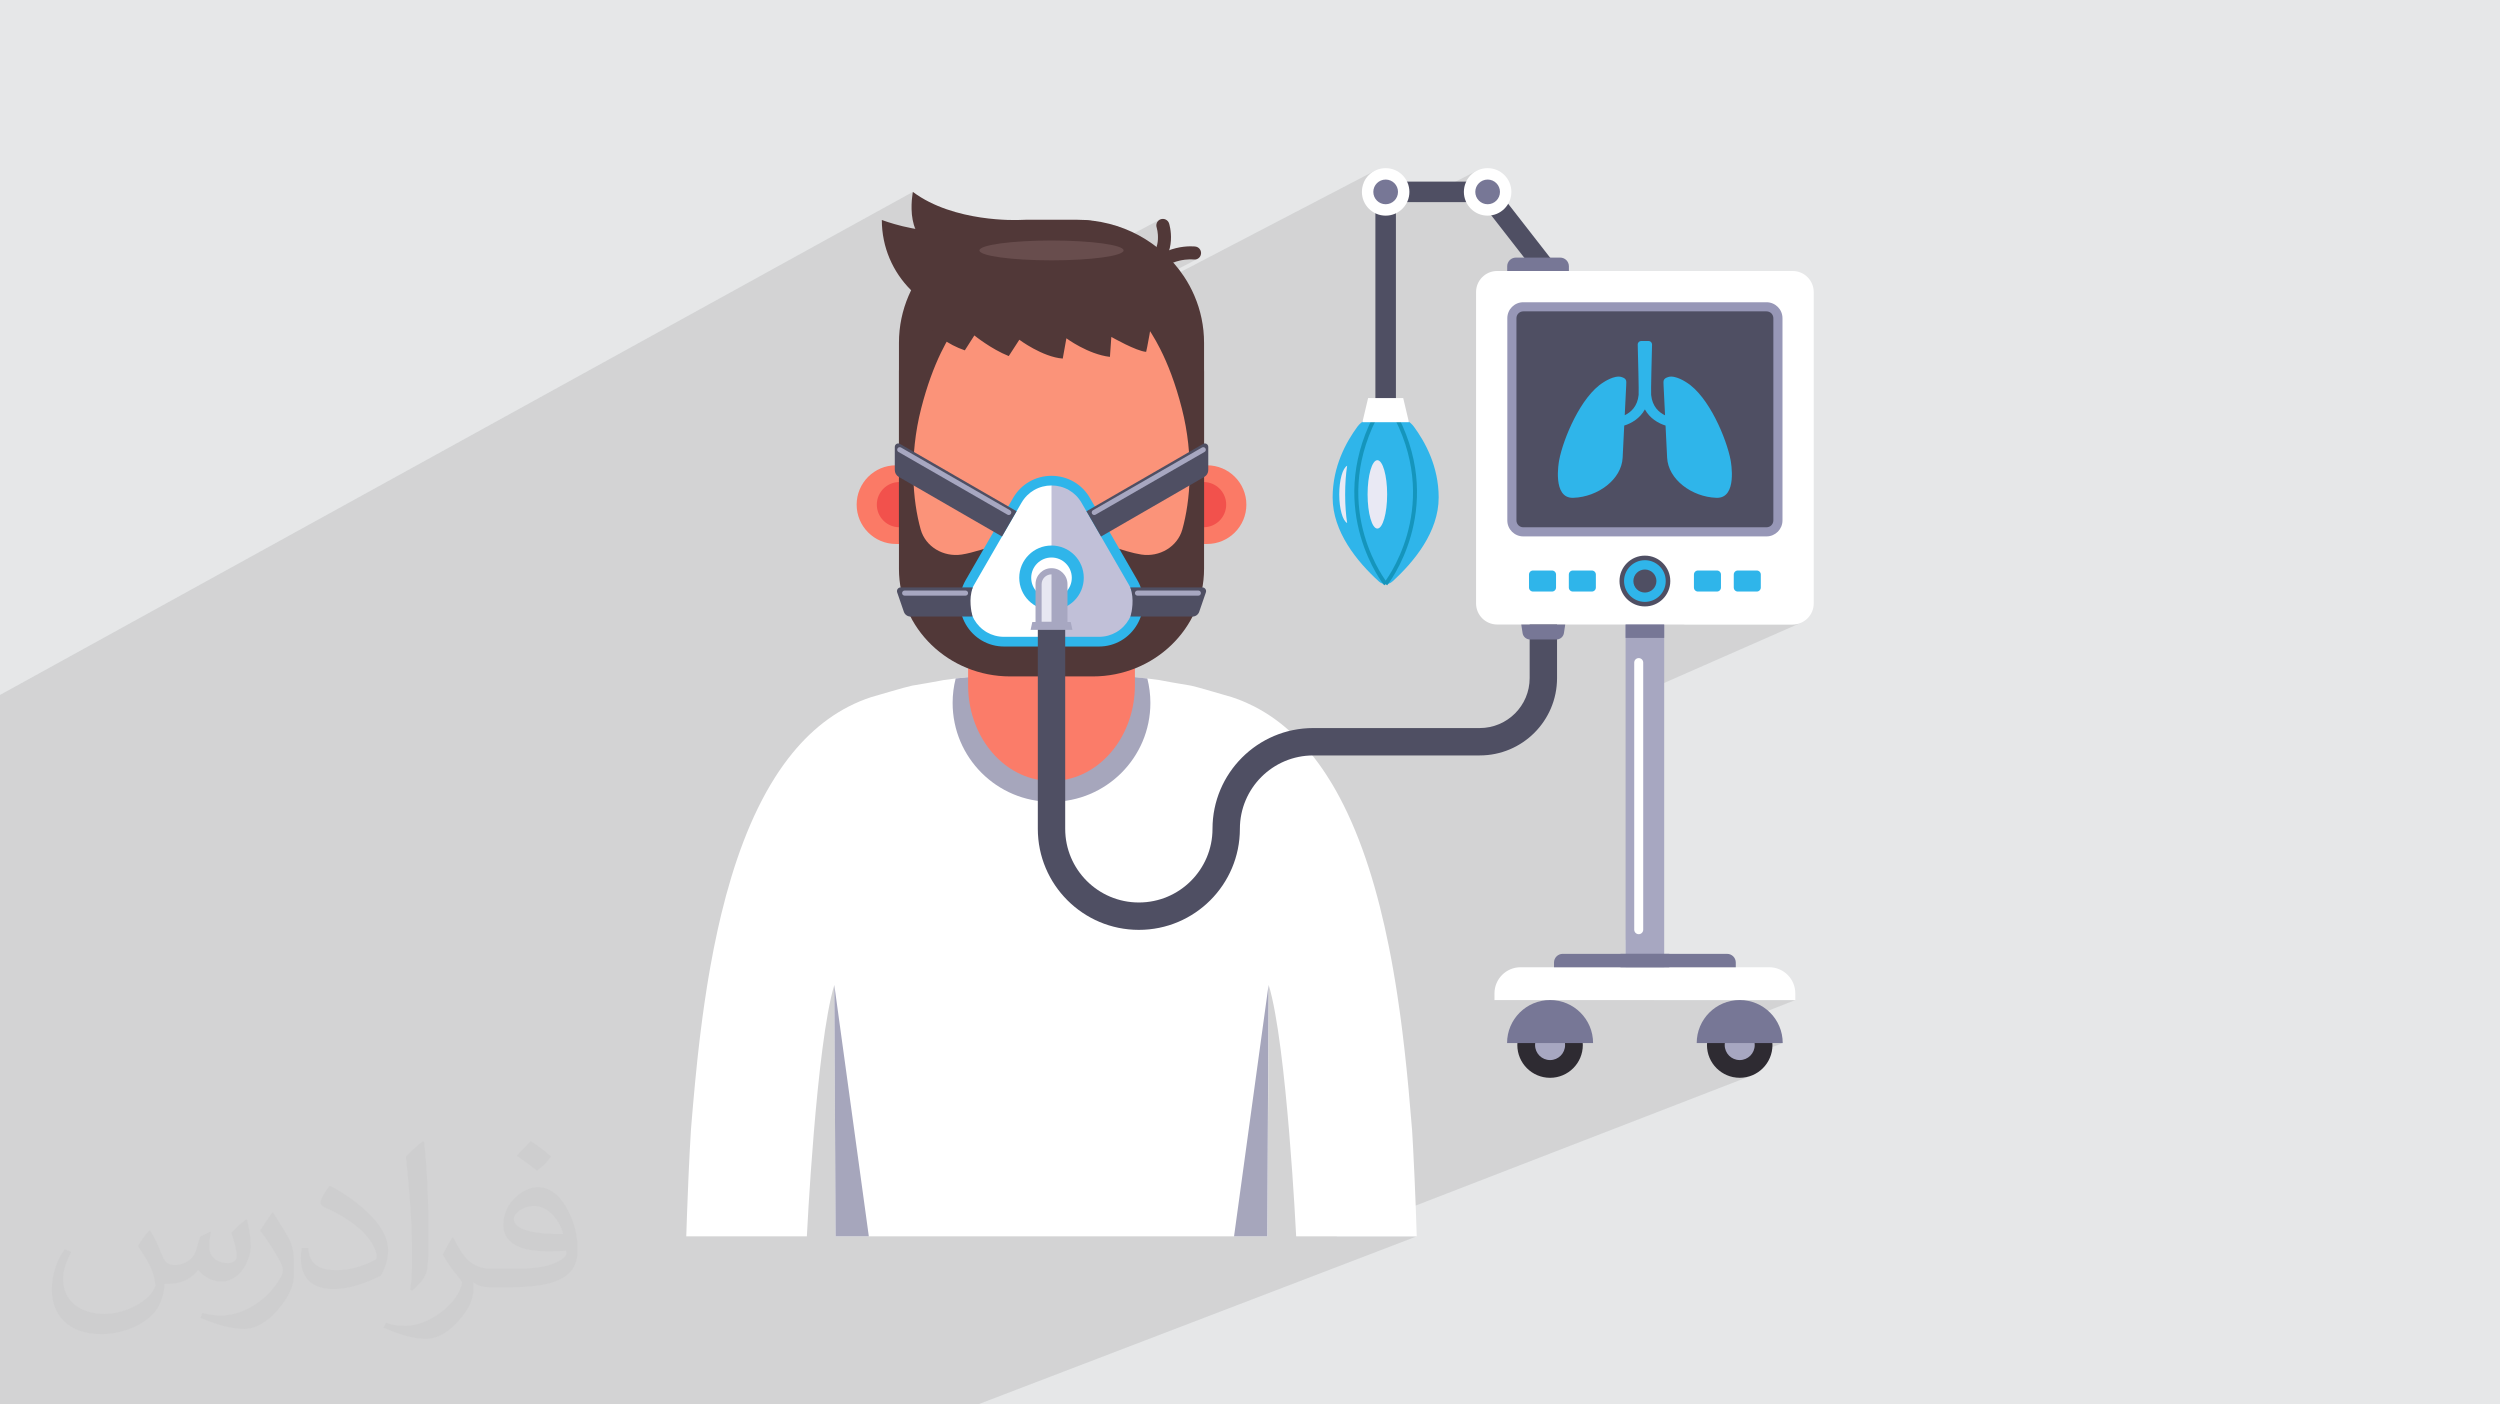 <?xml version="1.0" encoding="UTF-8"?>
<!DOCTYPE svg PUBLIC "-//W3C//DTD SVG 1.1//EN" "http://www.w3.org/Graphics/SVG/1.1/DTD/svg11.dtd">
<!-- Creator: CorelDRAW 2020 (64-Bit) -->
<svg xmlns="http://www.w3.org/2000/svg" xml:space="preserve" width="94.192mm" height="52.917mm" version="1.1" style="shape-rendering:geometricPrecision; text-rendering:geometricPrecision; image-rendering:optimizeQuality; fill-rule:evenodd; clip-rule:evenodd"
viewBox="0 0 9404.92 5283.66"
 xmlns:xlink="http://www.w3.org/1999/xlink"
 xmlns:xodm="http://www.corel.com/coreldraw/odm/2003">
 <defs>
  <style type="text/css">
   <![CDATA[
    .fil0 {fill:#E6E7E8}
    .fil18 {fill:#1595BC;fill-rule:nonzero}
    .fil16 {fill:#2E2B32;fill-rule:nonzero}
    .fil11 {fill:#2FB5EA;fill-rule:nonzero}
    .fil12 {fill:#4F4F63;fill-rule:nonzero}
    .fil8 {fill:#513838;fill-rule:nonzero}
    .fil15 {fill:#684D4D;fill-rule:nonzero}
    .fil17 {fill:#777796;fill-rule:nonzero}
    .fil14 {fill:#9797B7;fill-rule:nonzero}
    .fil4 {fill:#A6A6BC;fill-rule:nonzero}
    .fil13 {fill:#A7A7C1;fill-rule:nonzero}
    .fil10 {fill:#C1C0D8;fill-rule:nonzero}
    .fil19 {fill:#E7E7F2;fill-rule:nonzero}
    .fil20 {fill:#E9E9F4;fill-rule:nonzero}
    .fil7 {fill:#F2514C;fill-rule:nonzero}
    .fil6 {fill:#FB7A66;fill-rule:nonzero}
    .fil5 {fill:#FB7C69;fill-rule:nonzero}
    .fil9 {fill:#FB9379;fill-rule:nonzero}
    .fil3 {fill:white;fill-rule:nonzero}
    .fil2 {fill:#373435;fill-opacity:0.031}
    .fil1 {fill:#2B2A29;fill-opacity:0.102}
   ]]>
  </style>
 </defs>
 <g id="Layer_x0020_1">
  <polygon class="fil0" points="-0,0 9404.92,0 9404.92,5283.66 -0,5283.66 "/>
  <polygon class="fil1" points="-0,4106.98 -0,4105.52 -0,4105.32 -0,4099.08 -0,4099.04 -0,4096.89 -0,4095.03 -0,4086.08 -0,4078.63 -0,4072.81 -0,4072.55 -0,4072.17 -0,4067.98 -0,4057.78 -0,4054.97 -0,4044.1 -0,4042.17 -0,4042.09 -0,4042.01 -0,4036.62 -0,4032.91 -0,4031.43 -0,4030.48 -0,4015.08 -0,4010.31 -0,4010.12 -0,4008.77 -0,4005.36 -0,4005.32 -0,4001.63 -0,4001.05 -0,3999.24 -0,3994.13 -0,3993.36 -0,3983.79 -0,3983.47 -0,3979.5 -0,3976.06 -0,3973.85 -0,3973.76 -0,3969.52 -0,3968.25 -0,3950.55 -0,3948.23 -0,3947.63 -0,3938.66 -0,3931.57 -0,3930.17 -0,3923.35 -0,3920.46 -0,3919.62 -0,3918.89 -0,3913.66 -0,3908.43 -0,3896.41 -0,3896.37 -0,3889.71 -0,3871.23 -0,3854.28 -0,3839.94 -0,3838.42 -0,3836.87 -0,3834.06 -0,3831.47 -0,3823.99 -0,3823.63 -0,3818.5 -0,3818.47 -0,3803.8 -0,3797.72 -0,3797.52 -0,3795.46 -0,3789.14 -0,3789.08 -0,3780.11 -0,3762.72 -0,3762.47 -0,3746.6 -0,3740.18 -0,3739.57 -0,3692.57 -0,3692.47 -0,3663.99 -0,3655.19 -0,3644.33 -0,3624.92 -0,3620.31 -0,3610.71 -0,3607.74 -0,3603.58 -0,3595.65 -0,3563.27 -0,3550.07 -0,3547.8 -0,3545.36 -0,3542.24 -0,3540.19 -0,3538.75 -0,3535.95 -0,3529.55 -0,3527.43 -0,3520.73 -0,3504.84 -0,3503.87 -0,3500.95 -0,3500.46 -0,3494.71 -0,3492.46 -0,3483.87 -0,3470.46 -0,3469.37 -0,3464.18 -0,3459.38 -0,3450.04 -0,3446.31 -0,3436.48 -0,3434.21 -0,3432.11 -0,3430.7 -0,3426.13 -0,3423.94 -0,3419.49 -0,3417 -0,3401.35 -0,3384.35 -0,3382.97 -0,3380.11 -0,3378.11 -0,3372.84 -0,3365.3 -0,3360.12 -0,3358.36 -0,3342.19 -0,3342.07 -0,3338.24 -0,3324.52 -0,3320.55 -0,3320.35 -0,3317.67 -0,3305.48 -0,3295.22 -0,3292.37 -0,3285.23 -0,3278.77 -0,3276.46 -0,3276.28 -0,3273.37 -0,3272.78 -0,3248.2 -0,3245.53 -0,3226.6 -0,3194.18 -0,3193.29 -0,3181.71 -0,3177.87 -0,3156.03 -0,3151.07 -0,3136.74 -0,3123.97 -0,3091.6 -0,3087.23 -0,3082.88 -0,3079.5 -0,3076.66 -0,3043.43 -0,2998.06 -0,2986.74 -0,2949.07 -0,2942.8 -0,2925.32 -0,2921.36 -0,2903.83 -0,2901.34 -0,2852.41 -0,2849.15 -0,2802.27 -0,2779.8 -0,2650.65 -0,2614.34 3434.18,721.9 3433.74,724.22 3432.67,730.81 3431.33,741.06 3430.07,754.33 3429.25,770.04 3429.24,787.58 3430.4,806.33 3433.08,825.69 3437.66,845.05 3444.48,863.8 3453.89,881.34 3464.22,894.42 3587.13,827.52 3588.03,834.9 3587.68,841.75 3585.93,847.98 3582.67,853.49 3577.76,858.21 3571.08,862.03 3482.11,910.37 3501.41,920.57 3524.87,927.16 3546.75,928.98 3627.75,885.13 3614.93,892.3 3602.36,899.84 3590.04,907.74 3578.01,915.99 3566.25,924.59 3560.35,929.18 3582.37,928.33 3610.83,925.1 3638.02,920.08 3663.83,913.55 3688.18,905.83 3710.93,897.22 3732,888.01 3751.29,878.5 3460.67,1035.21 3457.55,1039.76 3451.91,1048.43 3446.48,1057.24 3441.24,1066.17 3439.34,1069.58 3690.09,934.58 3685.98,938.28 3684.58,942.09 3685.98,945.91 3690.09,949.61 3696.77,953.18 3705.89,956.6 3717.31,959.87 3730.89,962.94 3746.5,965.81 3764,968.46 3783.26,970.87 3804.13,973.02 3826.5,974.88 3850.19,976.45 3875.1,977.71 3901.09,978.63 3928.01,979.2 3955.74,979.39 3983.47,979.2 4010.39,978.63 4036.37,977.71 4061.28,976.45 4082.19,975.06 4362.69,826.54 4358.7,829.28 4355.38,832.69 4352.79,836.64 4351,841.03 4350.08,845.69 4350.08,850.53 4351.08,855.42 4351.36,856.34 4352.06,858.92 4353.03,862.99 4354.09,868.4 4355.08,874.98 4355.85,882.57 4356.21,891.04 4356.04,900.21 4355.14,909.92 4353.35,920.02 4350.52,930.35 4346.49,940.76 4341.08,951.07 4334.14,961.14 4325.5,970.81 4315.01,979.92 4311.36,983.33 4309.5,985.96 4375,951.57 4358.26,961.13 4341.72,972.84 4325.62,986.87 4310.23,1003.44 4306.92,1007.88 4307.76,1010.18 4310.37,1014.43 4313.79,1018.07 4317.73,1020.87 4322.08,1022.82 4326.67,1023.89 4331.39,1024.07 4336.1,1023.34 4340.64,1021.67 4293.73,1046.22 4295.12,1048.85 4397.86,995.11 4410.66,989.19 4423.19,984.6 4435.26,981.16 4446.66,978.74 4457.2,977.15 4466.68,976.24 4474.89,975.86 4481.63,975.84 4486.71,976.03 4489.92,976.26 4491.07,976.38 4496.06,976.43 4500.82,975.5 4505.22,973.71 4302.94,1079.26 4315.87,1088.66 5170.21,643.35 5162.84,647.82 5155.96,652.96 5149.62,658.72 5143.86,665.07 5138.71,671.95 5134.24,679.32 5130.47,687.13 5129.87,688.76 5186.38,659.35 5199.12,655.4 5212.8,654.02 5226.48,655.4 5239.22,659.35 5250.75,665.61 5260.81,673.9 5269.09,683.94 5275.35,695.48 5279.31,708.22 5280.69,721.9 5279.31,735.58 5275.35,748.32 5269.09,759.85 5268.53,760.53 5326.09,760.53 5553.83,643.35 5546.46,647.82 5539.58,652.96 5533.24,658.72 5527.48,665.07 5522.33,671.95 5517.86,679.32 5514.09,687.13 5513.66,688.29 5570,659.35 5582.74,655.4 5596.42,654.02 5610.1,655.4 5622.84,659.35 5634.37,665.61 5644.42,673.9 5652.71,683.94 5658.97,695.48 5662.93,708.22 5664.3,721.9 5662.93,735.58 5658.97,748.32 5652.71,759.85 5644.42,769.9 5634.37,778.19 5622.84,784.45 5599.31,796.42 5609.97,810.1 5614.42,809.42 5622.99,807.23 5631.19,804.22 5639,800.46 5612.81,813.76 5772.95,1019.46 5902.15,1019.46 5808.96,1065.7 5864.48,1137.02 6645.57,1137.02 6651.69,1137.33 6657.64,1138.24 6663.38,1139.72 6668.89,1141.74 6674.15,1144.28 6679.1,1147.29 6683.73,1150.76 6687.99,1154.63 6688,1154.64 6688.04,1154.61 6691.92,1158.88 6695.37,1163.5 6698.39,1168.45 6700.92,1173.7 6702.93,1179.22 6704.42,1184.99 6705.33,1190.95 6705.64,1197.09 6705.64,1957.86 6705.33,1964 6704.42,1969.97 6702.93,1975.72 6700.92,1981.24 6698.39,1986.49 6695.37,1991.45 6691.92,1996.07 6688.04,2000.33 6687.89,2000.4 6683.73,2004.19 6679.1,2007.65 6674.15,2010.67 6668.89,2013.2 6283.56,2187.26 6283.33,2191.88 6381.78,2147.42 6384.63,2146.53 6387.7,2146.22 6459.04,2146.22 6462.11,2146.53 6464.96,2147.42 6467.54,2148.82 6469.79,2150.67 6471.64,2152.93 6473.04,2155.51 6473.93,2158.36 6474.24,2161.43 6474.24,2173.2 6531.62,2147.42 6534.48,2146.53 6537.54,2146.22 6608.88,2146.22 6611.95,2146.53 6614.81,2147.42 6617.38,2148.82 6619.64,2150.67 6621.5,2152.93 6622.89,2155.51 6623.78,2158.36 6624.09,2161.43 6624.09,2210.21 6623.78,2213.28 6622.89,2216.13 6621.5,2218.71 6619.64,2220.96 6617.38,2222.81 6614.81,2224.21 6333.94,2349.38 6743.81,2349.38 6759.82,2347.77 6774.71,2343.14 6181.73,2603.78 6181.73,3497.47 6181.39,3500.88 6180.4,3504.06 6178.85,3506.92 6176.78,3509.43 6174.27,3511.49 6171.4,3513.05 6115.45,3535.98 6115.45,3638.72 6279.84,3638.72 6529.97,3638.72 6222.2,3762.12 6753.92,3762.12 6428.81,3890.24 6427.12,3894.86 6424.08,3906.68 6422.22,3918.91 6422.21,3919.02 6522.78,3879.47 6533.38,3876.18 6544.76,3875.03 6556.14,3876.18 6566.74,3879.47 6576.32,3884.68 6584.68,3891.57 6591.57,3899.93 6596.78,3909.52 6600.07,3920.12 6600.45,3923.9 6706.54,3923.9 6584.75,3971.33 6584.68,3971.42 6576.32,3978.31 6566.74,3983.52 6463.34,4023.77 6466.4,4026.54 6475.89,4033.63 6486.04,4039.8 6496.81,4045 6508.13,4049.13 6519.94,4052.17 6532.17,4054.03 6544.76,4054.67 6557.35,4054.03 6569.58,4052.17 6581.39,4049.13 6592.71,4045 5026.4,4651.12 5329.75,4651.12 3678.25,5283.66 3391.82,5283.66 3371.25,5283.66 3249.95,5283.66 3227,5283.66 3215.16,5283.66 3147.86,5283.66 3147.36,5283.66 3138.98,5283.66 2979.49,5283.66 2961.33,5283.66 2951.87,5283.66 2928.08,5283.66 2892.97,5283.66 2791.52,5283.66 2752.41,5283.66 2731.3,5283.66 2682.73,5283.66 2590.86,5283.66 2582.16,5283.66 2505.58,5283.66 2427.43,5283.66 2346.09,5283.66 2330.88,5283.66 2327.09,5283.66 2321.19,5283.66 2295.08,5283.66 2210.61,5283.66 2200.6,5283.66 2164.03,5283.66 2057.46,5283.66 2051.47,5283.66 1944.55,5283.66 1902.11,5283.66 1850.83,5283.66 1848.6,5283.66 1834.67,5283.66 1827.08,5283.66 1797.36,5283.66 1751.24,5283.66 1732.02,5283.66 1708.91,5283.66 1613.94,5283.66 1511.86,5283.66 1083.55,5283.66 1041.31,5283.66 1040.87,5283.66 614.05,5283.66 555.64,5283.66 270.47,5283.66 234.34,5283.66 202.36,5283.66 146.65,5283.66 92.04,5283.66 74.77,5283.66 51.8,5283.66 39.02,5283.66 32.42,5283.66 24.89,5283.66 12.26,5283.66 -0,5283.66 -0,5225.23 -0,5214.07 -0,5175.78 -0,5158.1 -0,5154.26 -0,5151.48 -0,5135.97 -0,5126.39 -0,5112.1 -0,5112.09 -0,5103.51 -0,5091.2 -0,5076.87 -0,5067.4 -0,5065.44 -0,5047.87 -0,5045.7 -0,5043.19 -0,5009.51 -0,4979.64 -0,4976.5 -0,4971.01 -0,4951.83 -0,4950.42 -0,4948.8 -0,4942.58 -0,4924.93 -0,4918.36 -0,4909.97 -0,4903.47 -0,4901.55 -0,4900.86 -0,4895.49 -0,4887.63 -0,4885.7 -0,4883.24 -0,4866.42 -0,4863.05 -0,4859.46 -0,4858.24 -0,4848.33 -0,4844.59 -0,4830.45 -0,4824.31 -0,4803.95 -0,4802.71 -0,4797.98 -0,4791.21 -0,4767.07 -0,4745.28 -0,4701.41 -0,4672.6 -0,4663.82 -0,4655.48 -0,4641.7 -0,4640.5 -0,4640.07 -0,4638.88 -0,4637.37 -0,4629.56 -0,4621.63 -0,4617.89 -0,4581.14 -0,4531.19 -0,4506.68 -0,4492.01 -0,4487.17 -0,4486.47 -0,4466.92 -0,4459.41 -0,4454.37 -0,4452.49 -0,4452.17 -0,4451.96 -0,4439.72 -0,4420.65 -0,4405.11 -0,4403.39 -0,4399.95 -0,4395.32 -0,4394.45 -0,4392.24 -0,4389.66 -0,4389.53 -0,4386.27 -0,4385.95 -0,4385.92 -0,4377.3 -0,4373.94 -0,4364.84 -0,4360.1 -0,4358.23 -0,4358.07 -0,4357.45 -0,4357.37 -0,4354.6 -0,4334.81 -0,4333.44 -0,4327.41 -0,4325.04 -0,4316.39 -0,4314.75 -0,4310.78 -0,4301.49 -0,4299.49 -0,4297.45 -0,4294.02 -0,4289.32 -0,4288.43 -0,4285.98 -0,4284.17 -0,4282.65 -0,4277.62 -0,4271.76 -0,4271.73 -0,4263.82 -0,4258.08 -0,4257.46 -0,4251.76 -0,4248.48 -0,4243.79 -0,4242.3 -0,4239.57 -0,4238.62 -0,4236.28 -0,4227.66 -0,4226.51 -0,4225.62 -0,4222.58 -0,4220.74 -0,4219.33 -0,4211.27 -0,4207.6 -0,4204.14 -0,4203.93 -0,4203.91 -0,4200.1 -0,4194.74 -0,4193.4 -0,4184.29 -0,4184.27 -0,4182.67 -0,4178.71 -0,4175.91 -0,4169.46 -0,4160.6 -0,4155.49 -0,4148.75 -0,4141.77 -0,4137.71 -0,4137.53 -0,4136.63 -0,4134.45 -0,4124.62 -0,4122.28 -0,4114.95 -0,4110.33 "/>
  <path class="fil2" d="M564.26 4628.75c17.95,27.21 29.6,53.36 40.96,82.43 8.45,16.91 12.93,48.09 52.57,48.09 11.61,0 28.28,-3.42 43.06,-11.61 16.63,-8.73 29.32,-21.94 35.94,-42l15.85 -53.36 38.57 -19.02 2.64 2.64c-5.27,20.09 -6.59,39.36 -6.59,54.43 0,44.63 38.57,61.56 69.22,61.56 17.95,0 34.09,-8.73 34.09,-25.11 0,-21.13 -8.98,-57.06 -20.62,-89.29 17.95,-17.95 35.94,-35.94 56.53,-50.47l3.17 1.6c8.98,38.04 14,75.56 14,100.66 0,24.57 -10.83,51.79 -19.81,69.49 -18.49,34.87 -51.25,62.62 -90.87,62.62 -30.1,0 -63.65,-15.07 -86.66,-43.06l-1.32 0c-21.66,26.96 -55.22,51.25 -108.86,51.25l-16.63 0c-2.64,35.41 -10.29,60.49 -21.94,82.95 -31.95,62.34 -126.81,106.47 -216.1,106.47 -124.17,0 -186.51,-71.59 -186.51,-166.96 0,-58.91 19.27,-113.6 48.88,-152.42l24.29 10.04c-18.49,35.41 -30.91,68.68 -30.91,101.45 0,89.29 72.66,131.83 156.4,131.83 77.68,0 173.83,-49.41 191.28,-106.72 -6.59,-62.62 -30.1,-91.93 -66.04,-148.99 10.83,-19.02 24.83,-38.04 42.28,-58.38l3.17 0 0 0 0 0 -0.02 -0.09zm1432.14 -336.04c26.15,16.39 51.79,35.66 76.87,57.85 -14,19.81 -31.45,37.79 -53.11,53.64 -25.11,-20.34 -50.19,-37.79 -75.84,-56.27 17.42,-19.55 34.62,-38.29 52.04,-55.22l0 0 0 0 0 0 0 0 0 0 0.03 0zm13.47 244.11c-42.28,0 -76.87,27.75 -76.87,48.34 0,44.13 84.53,57.85 185.72,57.31 -12.68,-51.79 -57.06,-105.68 -108.86,-105.68l0.01 0.03zm-94.86 236.19c54.96,0 103.04,-1.6 139.74,-10.83 40.96,-10.29 75.56,-30.91 75.56,-45.17 0,-3.7 0,-8.19 -1.32,-11.89 -22.98,2.11 -49.41,2.11 -72.38,2.11 -74.49,0 -131.55,-16.91 -154.02,-58.66 -5.55,-11.61 -9.51,-24.57 -9.51,-39.36 0,-40.43 17.42,-79.79 48.09,-107 25.61,-22.45 53.89,-36.44 82.67,-36.44 52.04,0 93.51,41.75 122.57,107.54 15.85,35.94 26.68,77.4 26.68,129.72 0,34.87 -9.51,64.19 -31.17,85.85 -40.43,39.11 -114.92,53.89 -229.04,53.89l-51.79 0 0 0 -13.47 0c-28.28,0 -48.62,-5.02 -64.72,-17.42l-2.64 0c0.79,6.59 1.32,12.93 1.32,19.02 0,25.61 -8.45,58.38 -25.61,84.53 -50.72,75.3 -105.68,108.04 -153.24,108.04 -48.09,0 -107,-18.49 -160.11,-42.54l9.51 -18.49c17.17,7.13 40.96,11.89 73.7,11.89 85.85,0 198.66,-82.43 212.66,-163 -3.17,-6.59 -8.98,-15.32 -17.17,-24.57 -25.11,-29.85 -40.96,-54.68 -55.75,-80.83 12.68,-25.11 24.29,-45.17 35.13,-63.4l4.49 -0.53c36.72,74.77 69.99,117.55 144.23,117.55l11.61 0 0 0 53.89 0 0 0 0 0 0 0 0 0 0 0 0.09 0.01zm-371.98 79c6.34,-34.34 6.87,-72.91 6.87,-108.86l0 -53.36c0,-99.6 -12.68,-244.36 -22.98,-338.68 17.95,-19.27 43.06,-42 62.87,-57.31l5.81 1.6c13.47,118.62 16.63,256 16.63,383.06 0,33.3 -1.32,65.79 -4.49,89.55 -1.85,30.1 -19.27,52.83 -56.53,87.7l-8.19 -3.7zm-382.8 -157.19c1.85,46.77 24.83,83.49 105.15,83.49 49.93,0 92.19,-12.93 138.96,-35.13 8.45,-3.7 12.93,-8.73 12.93,-12.93 0,-29.32 -22.45,-68.15 -60.23,-103.55 -36.72,-33.3 -85.34,-62.62 -130.76,-82.18 -15.6,-6.59 -20.62,-13.47 -20.62,-20.09 0,-13.47 17.95,-41.75 32.77,-62.09l5.02 -0.53c52.04,27.21 110.17,67.64 153.24,112.53 39.11,41.47 63.4,83.49 63.4,129.19 0,33.81 -10.29,65.51 -26.96,95.11 -57.06,28.79 -117.83,50.72 -178.06,50.72 -73.17,0 -123.1,-34.34 -123.1,-114.92 0,-8.73 0,-22.19 3.17,-39.64l25.11 0 0 0 0 0 0 0 0 0 0 0 -0.02 0zm-132.37 -132.9l45.45 73.45c16.63,27.21 32.23,56.81 32.23,103.55l0 59.7c0,48.34 -30.91,100.13 -80.83,151.38 -39.11,34.62 -73.7,49.41 -105.68,49.41 -47.55,0 -101.98,-14.79 -164.85,-41.75l7.13 -18.49c19.81,5.27 42.79,9.77 71.06,9.77 90.36,-0.53 182.8,-66.57 225.08,-147.15 5.02,-9.26 6.87,-17.95 6.87,-24.04 0,-9.26 -5.02,-19.55 -8.98,-28.79 -22.98,-43.31 -48.62,-82.95 -76.87,-119.68 14.79,-23.25 29.6,-45.7 45.7,-67.9l3.7 0.53 0 0 0 0 0 0 0 0 0 0 -0.02 0.01z"/>
  <g id="_2109551148640">
   <path class="fil3" d="M5329.75 4651.12l-453.61 0c0,0 -35.33,-723.45 -103.33,-945.57l-4.78 945.57 -1624.58 0 -4.78 -945.57c-68.01,222.11 -103.32,945.57 -103.32,945.57l-453.62 0c1.38,-44.14 4.12,-126.31 8.11,-217.39 0.41,-9.16 0.82,-18.41 1.25,-27.73 2.37,-51.65 5.11,-105.17 8.22,-155.45 1.16,-14.33 2.37,-28.93 3.6,-43.73 1.59,-18.82 3.23,-38.02 4.94,-57.55 4.57,-51.87 9.68,-106.08 15.64,-161.84 0.28,-2.58 0.56,-5.13 0.84,-7.71 0.65,-6.01 1.31,-12.02 1.98,-18.07 1.4,-12.57 2.84,-25.21 4.31,-37.91 0.56,-4.79 1.14,-9.6 1.7,-14.41 1.12,-9.27 2.25,-18.58 3.41,-27.92 4.39,-35.41 9.18,-71.24 14.42,-107.32 2.96,-20.43 6.07,-40.93 9.36,-61.46 1.5,-9.6 3.07,-19.23 4.67,-28.85 2.52,-15.18 5.13,-30.36 7.84,-45.56 8.56,-48.11 18.07,-96.26 28.69,-144.03 4.04,-18.26 8.27,-36.48 12.64,-54.62 45.84,-189.51 110.11,-370.29 202.69,-515.86 9.19,-14.46 18.67,-28.58 28.48,-42.34 2.19,-3.16 4.44,-6.29 6.72,-9.38 9.99,-13.69 20.28,-27.02 30.89,-39.92 79.71,-97.06 176.79,-170.71 295.48,-209.57 14.83,-4.1 45.78,-13.31 76.76,-22.28 30.99,-9 61.98,-17.75 76.87,-20.9 20.23,-3.3 39.5,-6.57 57.83,-9.79 15.02,-2.63 29.4,-5.24 43.17,-7.82 6.2,-1.16 12.3,-2.32 18.26,-3.45 15,-2.13 29.91,-4.07 44.74,-5.83 66.53,-7.92 131.14,-12.23 191.55,-14.17 3.82,-0.11 7.64,-0.21 11.42,-0.32l0 -0.82 48.18 0c12.31,-0.08 24.39,-0.08 36.23,0l146.25 0c5.9,-0.04 11.88,-0.06 17.91,-0.06 6.05,0 12.15,0.02 18.31,0.06l48.18 0 0 0.82c63.66,1.72 132.21,6.07 202.96,14.51 14.83,1.74 29.74,3.68 44.74,5.81 5.94,1.14 12.02,2.3 18.22,3.45 9.68,1.81 19.68,3.65 29.97,5.47 2.69,0.47 5.37,0.97 8.1,1.44 19.85,3.5 40.84,7.06 62.98,10.69 23.05,4.89 84.61,23.15 125.04,34.96 11.85,3.45 21.87,6.35 28.59,8.22 8.5,2.79 16.86,5.73 25.15,8.86 3.86,1.49 7.73,2.99 11.54,4.55 5.75,2.3 11.46,4.7 17.1,7.19 10.43,4.59 20.67,9.49 30.73,14.64l0.77 0.39c109.18,56.15 197.45,144.87 269.08,254.44 6.48,9.88 12.79,19.89 18.97,30.1l0 0.03c2.05,3.32 4.06,6.67 6.05,10.03 8.78,14.79 17.25,29.91 25.48,45.33 87.34,163.47 145.54,360.69 185.82,561.41 2.62,13.04 5.17,26.09 7.62,39.16 0.86,4.52 1.72,9.06 2.53,13.56 2.15,11.5 4.23,23.01 6.25,34.49 5.77,32.86 11.11,65.67 16.08,98.33l0 0.02c3.03,20.09 5.94,40.11 8.69,60.05 0.67,4.71 1.31,9.44 1.96,14.14 0.38,2.79 0.75,5.58 1.11,8.37 0.86,6.2 1.68,12.38 2.47,18.56 1.57,11.95 3.1,23.88 4.55,35.76 5.79,46.65 10.9,92.58 15.5,137.36 0.02,0.07 0.02,0.13 0.02,0.19 0.49,4.89 0.99,9.77 1.48,14.62 2.17,21.53 4.21,42.75 6.16,63.67 4.96,53.26 9.25,104.44 13.2,152.79 0.64,10.34 1.27,20.84 1.87,31.44 0.75,13.05 1.48,26.25 2.19,39.49 3.9,73.73 7.11,149.2 9.49,212.17 0.22,6.03 0.43,11.91 0.65,17.68 1.52,41.27 2.66,76.03 3.38,99.79z"/>
   <polygon class="fil4" points="3143.45,4651.12 3138.66,3705.56 3268.5,4651.12 "/>
   <polygon class="fil4" points="4767.48,4651.12 4772.28,3705.56 4642.43,4651.12 "/>
   <path class="fil4" d="M4327.71 2644.48c0,102.72 -41.64,195.73 -108.96,263.03 -67.3,67.32 -160.31,108.95 -263.03,108.95 -205.44,0 -371.97,-166.53 -371.97,-371.98 0,-31.76 3.99,-62.63 11.48,-92.04 70.73,-8.42 139.3,-12.77 202.97,-14.49l0 -0.82 48.18 0c12.31,-0.08 24.39,-0.08 36.23,0l146.25 0c5.9,-0.04 11.88,-0.06 17.91,-0.06 6.05,0 12.15,0.02 18.31,0.06l48.18 0 0 0.82c63.66,1.72 132.21,6.07 202.96,14.51 7.51,29.42 11.48,60.26 11.48,92.02z"/>
   <path class="fil5" d="M4269.48 2284.44l0 293.11c0,11.71 -0.48,23.33 -1.44,34.76 -15.22,182.84 -149.22,325.82 -312.31,325.82 -163.08,0 -297.09,-142.97 -312.31,-325.82 -0.96,-11.42 -1.45,-23.05 -1.45,-34.76l0 -293.11c0,-29.4 20.75,-53.24 46.33,-53.24l534.85 0c25.58,0 46.32,23.84 46.32,53.24z"/>
   <path class="fil6" d="M4540.81 2046.41l-1170.14 0c-81.73,0 -147.99,-66.26 -147.99,-147.99l0 0c0,-81.73 66.26,-147.99 147.99,-147.99l1170.14 0c81.74,0 147.99,66.26 147.99,147.99l0 0c0,81.73 -66.25,147.99 -147.99,147.99z"/>
   <path class="fil7" d="M4527.85 1983.49l-1144.21 0c-46.99,0 -85.07,-38.08 -85.07,-85.06 0,-46.99 38.08,-85.07 85.07,-85.07l1144.21 0c46.98,0 85.06,38.08 85.06,85.07 0,46.98 -38.08,85.06 -85.06,85.06z"/>
   <path class="fil8" d="M4529.61 1397.16l0 743.25c0,223.28 -187.42,404.27 -418.63,404.27l-310.51 0c-231.21,0 -418.63,-180.99 -418.63,-404.27l0 -743.25c0,-62.66 12.88,-122.42 36.29,-176.9 10.89,-25.51 24.14,-49.89 39.41,-72.85 85.23,-128.19 234.12,-213.12 403.58,-213.12l189.18 0c169.45,0 318.39,84.93 403.61,213.12 15.28,22.96 28.52,47.34 39.41,72.85 23.4,54.48 36.29,114.25 36.29,176.9z"/>
   <path class="fil8" d="M4529.61 1289.51l0 743.25c0,223.28 -187.42,404.27 -418.63,404.27l-310.51 0c-231.21,0 -418.63,-180.99 -418.63,-404.27l0 -743.25c0,-62.65 12.88,-122.42 36.29,-176.9 10.89,-25.51 24.14,-49.89 39.41,-72.85 85.23,-128.19 234.12,-213.12 403.58,-213.12l189.18 0c169.45,0 318.39,84.93 403.61,213.12 15.28,22.96 28.52,47.34 39.41,72.85 23.4,54.48 36.29,114.26 36.29,176.9z"/>
   <g>
    <path class="fil9" d="M3927.18 1702.82l0 0.11 0 -0.11zm518.86 -166.36c-24.2,-94.48 -52.8,-167.58 -82.06,-225.04 -20.65,-40.59 -41.61,-73.42 -61.54,-100.46 -20.47,-27.79 -39.87,-49.53 -56.69,-67.34 -10.09,-10.7 -19.25,-20 -27.2,-28.37 -19.85,-20.98 -53.25,-24 -77.59,-7.75 -17.13,11.46 -39.59,24.62 -66.37,36.12 -32.32,13.85 -70.87,25.31 -113.88,28.45l-9.96 0c-42.97,-3.14 -81.57,-14.6 -113.85,-28.45 -26.81,-11.49 -49.28,-24.65 -66.41,-36.12 -24.34,-16.26 -57.74,-13.23 -77.59,7.75 -7.94,8.37 -17.09,17.66 -27.16,28.37 -16.86,17.81 -36.23,39.55 -56.73,67.34 -22.47,30.46 -46.21,68.2 -69.34,116.17 -26.51,54.94 -52.2,123.24 -74.25,209.32 -45.94,179.55 -32.15,347.59 -1.75,455.7 18.04,64.05 84.84,104.57 154.21,94.01 43.29,-6.56 96.74,-26.17 156.37,-43.4 6.58,-1.91 13.27,-3.78 19.99,-5.62 49.17,-13.37 102.08,-24.11 156.5,-24.11l9.96 0c19.18,0 38.2,1.34 56.89,3.64 5.72,0.72 11.39,1.51 17.03,2.38 100.68,15.61 191.99,56.95 258.93,67.12 69.37,10.56 136.16,-29.95 154.21,-94.01 30.4,-108.11 44.19,-276.15 -1.74,-455.7z"/>
   </g>
   <path class="fil8" d="M3446.95 1163.96c0,0 51.05,109.07 182.67,154.06l35.88 -56.17c0,0 62.84,51.17 129.37,77.7l39.81 -61.45c0,0 86.8,64.95 163.32,70.88l13.72 -76.27c0,0 81.44,60.34 163.79,69.87l5.27 -75.13c0,0 94.78,54.14 131,56.17 0,0 25.42,-110.31 25.16,-191.6 -0.57,-181.3 -811.67,-33.85 -811.67,-33.85l-78.33 65.78z"/>
   <path class="fil3" d="M3826.92 1882.51l-178.01 308.32c-57.26,99.17 14.31,223.13 128.81,223.13l356.03 0c114.51,0 186.08,-123.96 128.82,-223.13l-178.02 -308.32c-57.25,-99.17 -200.39,-99.17 -257.64,0z"/>
   <path class="fil10" d="M4262.58 2190.83l-178.02 -308.32c-28.63,-49.58 -78.72,-74.38 -128.81,-74.38l0 605.83 178.01 0c114.51,0 186.08,-123.96 128.82,-223.13z"/>
   <path class="fil11" d="M3842.63 1891.61l-177.98 308.28c-12.12,21 -17.66,43.31 -17.66,65.09 0,23.31 6.32,45.92 17.66,65.56 11.34,19.64 27.74,36.41 47.91,48.05l-0.02 0.03c18.71,10.79 40.78,17.1 65.18,17.1l356.03 0c24.37,0 46.45,-6.32 65.17,-17.13l0.07 0c20.09,-11.59 36.46,-28.37 47.84,-48.05 11.33,-19.64 17.65,-42.25 17.65,-65.56 0,-21.74 -5.53,-44.02 -17.65,-65.02l-178.02 -308.33c-12.17,-21.08 -28.72,-37.04 -47.51,-47.9 -20.12,-11.61 -42.85,-17.42 -65.56,-17.42 -22.77,0 -45.51,5.81 -65.64,17.42 -18.72,10.81 -35.25,26.78 -47.44,47.9l-0.03 -0.02zm-209.47 290.18l178.01 -308.33 0 -0.07c15.48,-26.81 36.67,-47.2 60.84,-61.15 25.72,-14.85 54.74,-22.28 83.73,-22.28 29.05,0 58.08,7.43 83.8,22.28 24.09,13.91 45.26,34.3 60.76,61.15l178.02 308.33c15.55,26.93 22.65,55.48 22.65,83.26 0,29.63 -8.11,58.47 -22.65,83.65 -14.51,25.12 -35.46,46.56 -61.18,61.42l0.02 0.03c-24.17,13.96 -52.44,22.13 -83.41,22.13l-356.03 0c-30.92,0 -59.16,-8.17 -83.33,-22.12l-0.07 0c-25.68,-14.83 -46.62,-36.28 -61.16,-61.46 -14.55,-25.18 -22.65,-54.03 -22.65,-83.65 0,-27.75 7.09,-56.26 22.65,-83.19z"/>
   <path class="fil3" d="M4054.6 2173.64c0,54.6 -44.26,98.86 -98.86,98.86 -54.61,0 -98.87,-44.26 -98.87,-98.86 0,-54.61 44.26,-98.87 98.87,-98.87 54.6,0 98.86,44.26 98.86,98.87z"/>
   <path class="fil11" d="M4077.14 2173.64c0,33.52 -13.59,63.86 -35.56,85.83 -21.98,21.98 -52.32,35.57 -85.84,35.57 -33.53,0 -63.87,-13.59 -85.84,-35.57 -21.97,-21.97 -35.56,-52.31 -35.56,-85.83 0,-33.52 13.59,-63.87 35.56,-85.84 21.97,-21.97 52.31,-35.56 85.84,-35.56 33.52,0 63.86,13.59 85.84,35.56 21.97,21.97 35.56,52.32 35.56,85.84zm-67.43 53.97c13.82,-13.81 22.36,-32.89 22.36,-53.97 0,-21.08 -8.54,-40.17 -22.36,-53.98 -13.81,-13.81 -32.89,-22.36 -53.97,-22.36 -21.09,0 -40.17,8.55 -53.98,22.36 -13.81,13.81 -22.36,32.89 -22.36,53.98 0,21.08 8.55,40.16 22.36,53.97 13.81,13.82 32.89,22.36 53.98,22.36 21.08,0 40.16,-8.54 53.97,-22.36z"/>
   <polygon class="fil12" points="5174.17,1572.18 5174.17,683.28 5608.76,683.28 6241.62,1496.14 6180.96,1543.52 5571.37,760.53 5251.42,760.53 5251.42,1572.18 "/>
   <path class="fil8" d="M3434.18 721.9c0,0 -42.45,207.59 118.55,207.59 161.01,0 276.36,-101.97 276.36,-101.97 0,0 -240.09,10.27 -394.91,-105.62z"/>
   <path class="fil8" d="M4351.08 855.42c-4.04,-12.99 3.21,-26.8 16.2,-30.84 12.99,-4.04 26.81,3.21 30.85,16.2 0.1,0.32 35.74,110.28 -53.24,178.28 -10.81,8.26 -26.26,6.18 -34.52,-4.62 -8.25,-10.81 -6.18,-26.26 4.63,-34.52 61.24,-46.8 36.15,-124.26 36.08,-124.49z"/>
   <polygon class="fil13" points="6260.64,3700.53 6115.45,3700.53 6115.45,2078.98 6260.64,2078.98 "/>
   <path class="fil8" d="M4496.46 927.41c13.53,1.49 23.28,13.66 21.79,27.19 -1.49,13.52 -13.66,23.27 -27.18,21.79 -0.28,-0.03 -97.15,-11.8 -154.19,73.76 -7.56,11.34 -22.89,14.4 -34.23,6.84 -11.33,-7.56 -14.4,-22.88 -6.84,-34.22 73.83,-110.74 200.29,-95.4 200.65,-95.36z"/>
   <path class="fil12" d="M4525.95 1669.98l-438.72 253.3 54.87 95.03 388.61 -224.36c9.13,-5.27 14.75,-15.01 14.75,-25.55l0 -87.14c0,-10.01 -10.83,-16.28 -19.51,-11.27z"/>
   <path class="fil12" d="M4251.91 2209.76c16.76,43.36 4.88,94.84 1.88,105.78 -0.36,1.31 -1.25,3.95 -1.25,3.95l233.66 0c11.36,0 21.47,-7.21 25.17,-17.95l25.13 -73.04c3.17,-9.18 -3.65,-18.74 -13.37,-18.74l-271.22 0z"/>
   <path class="fil12" d="M3385.7 1669.98l438.71 253.3 -54.87 95.03 -388.6 -224.36c-9.14,-5.27 -14.76,-15.01 -14.76,-25.55l0 -87.14c0,-10.01 10.84,-16.28 19.52,-11.27z"/>
   <path class="fil12" d="M3659.74 2209.76c-16.76,43.36 -4.89,94.84 -1.88,105.78 0.36,1.31 1.25,3.95 1.25,3.95l-233.66 0c-11.36,0 -21.48,-7.21 -25.17,-17.95l-25.14 -73.04c-3.16,-9.18 3.66,-18.74 13.38,-18.74l271.22 0z"/>
   <path class="fil8" d="M4066.25 827.52l-479.12 0c3.96,20.3 -4.1,35.92 -35.26,39.13 -104.08,10.72 -234.49,-39.13 -234.49,-39.13 0,205.47 166.57,372.04 372.05,372.04l612.2 0 0 -136.65c0,-130 -105.39,-235.38 -235.38,-235.38z"/>
   <path class="fil12" d="M3904.23 2359.92c0,-28.44 23.07,-51.5 51.51,-51.5 28.44,0 51.5,23.07 51.5,51.5l0 758.13c0,76.51 31.01,145.79 81.15,195.93 50.14,50.13 119.42,81.15 195.93,81.15 76.51,0 145.79,-31.01 195.93,-81.15 50.13,-50.14 81.15,-119.42 81.15,-195.93 0,-104.69 42.45,-199.48 111.05,-268.09 68.62,-68.62 163.4,-111.05 268.09,-111.05l626.06 0c51.91,0 98.9,-21.04 132.91,-55.05 34,-34.01 55.04,-81 55.04,-132.9l0 -267.73c0,-28.45 23.06,-51.51 51.5,-51.51 28.45,0 51.5,23.07 51.5,51.51l0 267.73c0,80.34 -32.56,153.08 -85.21,205.73 -52.66,52.66 -125.4,85.22 -205.74,85.22l-626.06 0c-76.25,0 -145.29,30.91 -195.26,80.88 -49.96,49.96 -80.87,119.01 -80.87,195.26 0,104.95 -42.55,199.98 -111.33,268.76 -68.79,68.79 -163.81,111.33 -268.76,111.33 -104.95,0 -199.98,-42.55 -268.76,-111.33 -68.79,-68.79 -111.33,-163.81 -111.33,-268.76l0 -758.13z"/>
   <path class="fil3" d="M6743.81 2349.38l-1111.53 0c-43.84,0 -79.38,-35.54 -79.38,-79.38l0 -1171.17c0,-43.84 35.54,-79.38 79.38,-79.38l1111.53 0c43.85,0 79.39,35.54 79.39,79.38l0 1171.17c0,43.84 -35.54,79.38 -79.39,79.38z"/>
   <path class="fil12" d="M6645.57 2000.76l-915.03 0c-23.69,0 -42.91,-19.21 -42.91,-42.91l0 -760.77c0,-23.69 19.21,-42.91 42.91,-42.91l915.03 0c23.69,0 42.91,19.21 42.91,42.91l0 760.77c0,23.69 -19.21,42.91 -42.91,42.91z"/>
   <path class="fil14" d="M6645.57 2017.93l-915.04 0c-16.58,0 -31.6,-6.73 -42.47,-17.6 -10.87,-10.86 -17.6,-25.88 -17.6,-42.48l0 -760.77c0,-16.58 6.73,-31.6 17.6,-42.48 10.86,-10.87 25.88,-17.59 42.47,-17.59l915.04 0c16.52,0 31.53,6.73 42.44,17.62l0.04 -0.03c10.86,10.86 17.59,25.89 17.59,42.48l0 760.77c0,16.59 -6.73,31.61 -17.59,42.48l-0.04 -0.03c-10.9,10.89 -25.91,17.63 -42.44,17.63zm-915.04 -34.34l915.04 0c7.15,0 13.58,-2.86 18.19,-7.47l0 -0.07c4.66,-4.65 7.54,-11.09 7.54,-18.2l0 -760.77c0,-7.11 -2.88,-13.55 -7.54,-18.2l0 -0.07c-4.61,-4.61 -11.04,-7.47 -18.19,-7.47l-915.04 0c-7.1,0 -13.54,2.89 -18.19,7.54 -4.65,4.65 -7.54,11.09 -7.54,18.2l0 760.77c0,7.11 2.89,13.55 7.54,18.2 4.65,4.65 11.09,7.54 18.19,7.54z"/>
   <path class="fil15" d="M4226.89 942.09c0,20.59 -121.4,37.29 -271.15,37.29 -149.75,0 -271.16,-16.7 -271.16,-37.29 0,-20.6 121.41,-37.29 271.16,-37.29 149.75,0 271.15,16.69 271.15,37.29z"/>
   <path class="fil3" d="M6753.92 3762.12l-1131.73 0 0 -25.04c0,-54.32 44.03,-98.36 98.36,-98.36l935 0c54.32,0 98.36,44.04 98.36,98.36l0 25.04z"/>
   <path class="fil16" d="M5708.16 3931.5c0,-68.04 55.15,-123.18 123.18,-123.18 68.03,0 123.17,55.15 123.17,123.18 0,68.03 -55.15,123.17 -123.17,123.17 -68.04,0 -123.18,-55.15 -123.18,-123.17z"/>
   <path class="fil13" d="M5774.88 3931.5c0,-31.18 25.28,-56.46 56.46,-56.46 31.18,0 56.45,25.28 56.45,56.46 0,31.18 -25.27,56.45 -56.45,56.45 -31.18,0 -56.46,-25.27 -56.46,-56.45z"/>
   <path class="fil16" d="M6421.58 3931.5c0,-68.04 55.15,-123.18 123.18,-123.18 68.03,0 123.17,55.15 123.17,123.18 0,68.03 -55.15,123.17 -123.17,123.17 -68.04,0 -123.18,-55.15 -123.18,-123.17z"/>
   <path class="fil13" d="M6488.3 3931.5c0,-31.18 25.28,-56.46 56.46,-56.46 31.18,0 56.45,25.28 56.45,56.46 0,31.18 -25.27,56.45 -56.45,56.45 -31.18,0 -56.46,-25.27 -56.46,-56.45z"/>
   <path class="fil11" d="M5767.21 2225.41l71.34 0c8.4,0 15.21,-6.8 15.21,-15.2l0 -48.79c0,-8.4 -6.81,-15.21 -15.21,-15.21l-71.34 0c-8.4,0 -15.21,6.81 -15.21,15.21l0 48.79c0,8.4 6.81,15.2 15.21,15.2z"/>
   <path class="fil11" d="M5917.06 2225.41l71.34 0c8.4,0 15.2,-6.8 15.2,-15.2l0 -48.79c0,-8.4 -6.8,-15.21 -15.2,-15.21l-71.34 0c-8.4,0 -15.21,6.81 -15.21,15.21l0 48.79c0,8.4 6.81,15.2 15.21,15.2z"/>
   <path class="fil11" d="M6387.7 2225.41l71.34 0c8.4,0 15.2,-6.8 15.2,-15.2l0 -48.79c0,-8.4 -6.8,-15.21 -15.2,-15.21l-71.34 0c-8.4,0 -15.21,6.81 -15.21,15.21l0 48.79c0,8.4 6.81,15.2 15.21,15.2z"/>
   <path class="fil11" d="M6522.35 2161.43l0 48.79c0,8.4 6.8,15.2 15.2,15.2l71.34 0c8.4,0 15.21,-6.8 15.21,-15.2l0 -48.79c0,-8.4 -6.81,-15.21 -15.21,-15.21l-71.34 0c-8.4,0 -15.2,6.81 -15.2,15.21z"/>
   <path class="fil11" d="M6275.04 2185.82c0,48.04 -38.95,86.99 -86.99,86.99 -48.05,0 -87,-38.95 -87,-86.99 0,-48.05 38.95,-86.99 87,-86.99 48.04,0 86.99,38.94 86.99,86.99z"/>
   <path class="fil12" d="M6283.63 2185.82c0,26.39 -10.7,50.28 -28,67.58 -17.29,17.29 -41.19,28 -67.58,28 -26.39,0 -50.29,-10.7 -67.59,-28 -17.29,-17.29 -27.99,-41.19 -27.99,-67.58 0,-26.39 10.69,-50.28 27.99,-67.59 17.3,-17.29 41.2,-27.99 67.59,-27.99 26.39,0 50.28,10.69 67.58,28 17.29,17.29 28,41.19 28,67.58zm-40.14 55.44c14.19,-14.19 22.97,-33.79 22.97,-55.44 0,-21.66 -8.78,-41.26 -22.97,-55.45 -14.19,-14.19 -33.79,-22.97 -55.44,-22.97 -21.66,0 -41.26,8.78 -55.45,22.97 -14.19,14.19 -22.97,33.79 -22.97,55.45 0,21.65 8.78,41.25 22.97,55.44 14.19,14.19 33.79,22.97 55.45,22.97 21.65,0 41.25,-8.78 55.44,-22.97z"/>
   <path class="fil12" d="M6231.41 2185.82c0,23.94 -19.41,43.35 -43.35,43.35 -23.94,0 -43.35,-19.41 -43.35,-43.35 0,-23.94 19.41,-43.35 43.35,-43.35 23.94,0 43.35,19.41 43.35,43.35z"/>
   <polygon class="fil17" points="6279.84,3588.34 6096.25,3588.34 6096.25,3638.72 6279.84,3638.72 "/>
   <polygon class="fil17" points="6260.64,2349.38 6115.45,2349.38 6115.45,2399.78 6260.64,2399.78 "/>
   <path class="fil13" d="M4015.83 2339.9l0 -142.35c0,-33.19 -26.91,-60.09 -60.09,-60.09 -33.19,0 -60.09,26.9 -60.09,60.09l0 142.35 -12.16 0 -6.44 29.71 18.6 0 120.18 0 18.59 0 -6.44 -29.71 -12.15 0z"/>
   <path class="fil11" d="M5318.96 1604.99c-15.13,-20.63 -39.18,-32.81 -64.76,-32.81l-41.4 0 -41.4 0c-25.58,0 -49.62,12.18 -64.76,32.81 -42.72,58.22 -93.28,149.59 -93.28,266.62 0,128.67 91.38,240.82 174.08,315.97 14.39,13.07 36.34,13.07 50.72,0 82.7,-75.16 174.08,-187.31 174.08,-315.97 0,-117.02 -50.56,-208.39 -93.28,-266.62z"/>
   <path class="fil17" d="M5280.69 721.9c0,37.49 -30.39,67.89 -67.89,67.89 -37.49,0 -67.89,-30.39 -67.89,-67.89 0,-37.48 30.39,-67.88 67.89,-67.88 37.49,0 67.89,30.39 67.89,67.88z"/>
   <path class="fil3" d="M5302.14 721.9c0,24.67 -9.99,47.01 -26.17,63.17 -16.17,16.18 -38.5,26.17 -63.17,26.17 -24.67,0 -47.01,-9.99 -63.17,-26.16 -16.17,-16.18 -26.17,-38.51 -26.17,-63.18 0,-24.66 10,-47 26.17,-63.17 16.17,-16.17 38.5,-26.16 63.17,-26.16 24.67,0 47.01,9.99 63.17,26.17 16.18,16.17 26.17,38.5 26.17,63.16zm-56.51 32.83c8.4,-8.4 13.6,-20.01 13.6,-32.83 0,-12.82 -5.2,-24.42 -13.6,-32.82 -8.4,-8.41 -20.01,-13.6 -32.83,-13.6 -12.82,0 -24.42,5.19 -32.83,13.6 -8.4,8.4 -13.59,20 -13.59,32.82 0,12.83 5.19,24.43 13.59,32.83 8.41,8.41 20.01,13.6 32.83,13.6 12.82,0 24.43,-5.2 32.83,-13.6z"/>
   <path class="fil17" d="M5664.3 721.9c0,37.49 -30.39,67.89 -67.89,67.89 -37.49,0 -67.88,-30.39 -67.88,-67.89 0,-37.48 30.38,-67.88 67.88,-67.88 37.49,0 67.89,30.39 67.89,67.88z"/>
   <path class="fil3" d="M5685.76 721.9c0,24.67 -10,47.01 -26.17,63.18 -16.17,16.17 -38.5,26.16 -63.17,26.16 -24.67,0 -47.01,-9.99 -63.17,-26.17 -16.17,-16.17 -26.17,-38.5 -26.17,-63.17 0,-24.66 10,-47 26.17,-63.17 16.17,-16.17 38.5,-26.16 63.17,-26.16 24.67,0 47.01,9.99 63.17,26.16 16.17,16.18 26.17,38.51 26.17,63.17zm-56.51 32.83c8.4,-8.4 13.6,-20 13.6,-32.83 0,-12.82 -5.2,-24.42 -13.6,-32.82 -8.4,-8.41 -20.01,-13.6 -32.83,-13.6 -12.82,0 -24.42,5.19 -32.83,13.6 -8.4,8.4 -13.59,20 -13.59,32.82 0,12.83 5.19,24.43 13.59,32.83 8.41,8.4 20.01,13.6 32.83,13.6 12.82,0 24.43,-5.19 32.83,-13.6z"/>
   <path class="fil18" d="M5207.17 2201.99c-0.63,-0.81 -221.41,-278.55 -42.17,-633.18l13.38 6.75c-174.92,346.06 40.03,616.44 40.64,617.23l-11.85 9.21z"/>
   <path class="fil18" d="M5206.58 2192.78c0.61,-0.79 215.55,-271.17 40.64,-617.23l13.38 -6.75c179.25,354.63 -41.54,632.37 -42.17,633.18l-11.85 -9.21z"/>
   <path class="fil17" d="M5831.34 3762.12c-89.35,0 -161.79,72.43 -161.79,161.78l323.56 0c0,-89.34 -72.43,-161.78 -161.78,-161.78z"/>
   <path class="fil17" d="M6544.76 3762.12c-89.35,0 -161.79,72.43 -161.79,161.78l323.56 0c0,-89.34 -72.43,-161.78 -161.78,-161.78z"/>
   <path class="fil17" d="M5855.32 2405.71l-99.32 0c-14.06,0 -26.02,-10.27 -28.14,-24.17l-4.9 -32.15 165.4 0 -4.9 32.15c-2.12,13.9 -14.08,24.17 -28.14,24.17z"/>
   <path class="fil13" d="M3379.92 1700.15c-4.6,-2.65 -6.19,-8.53 -3.54,-13.13 2.65,-4.6 8.53,-6.19 13.13,-3.54l410.19 236.05c4.6,2.65 6.19,8.53 3.54,13.13 -2.65,4.6 -8.53,6.19 -13.13,3.54l-410.19 -236.05z"/>
   <path class="fil13" d="M3403.32 2240.86c-5.33,0 -9.66,-4.32 -9.66,-9.66 0,-5.33 4.32,-9.66 9.66,-9.66l228.9 0c5.33,0 9.66,4.32 9.66,9.66 0,5.33 -4.32,9.66 -9.66,9.66l-228.9 0z"/>
   <path class="fil13" d="M4521.97 1683.47c4.6,-2.65 10.47,-1.06 13.12,3.54 2.65,4.6 1.06,10.48 -3.54,13.13l-410.19 236.05c-4.6,2.65 -10.48,1.06 -13.13,-3.54 -2.64,-4.6 -1.05,-10.48 3.55,-13.13l410.19 -236.05z"/>
   <path class="fil13" d="M4508.16 2221.55c5.33,0 9.66,4.32 9.66,9.66 0,5.33 -4.32,9.66 -9.66,9.66l-228.9 0c-5.34,0 -9.67,-4.32 -9.67,-9.66 0,-5.33 4.32,-9.66 9.67,-9.66l228.9 0z"/>
   <path class="fil3" d="M6164.82 3514.38l0 0c-9.35,0 -16.91,-7.57 -16.91,-16.91l0 -1004.83c0,-9.34 7.57,-16.91 16.91,-16.91 9.34,0 16.91,7.58 16.91,16.91l0 1004.83c0,9.35 -7.58,16.91 -16.91,16.91z"/>
   <polygon class="fil3" points="5300.32,1588.32 5125.28,1588.32 5146.75,1497.59 5278.86,1497.59 "/>
   <path class="fil11" d="M6510.66 1731.84c-15.29,-81.55 -82.2,-241.27 -166.14,-293.19 0,0 -41.29,-28.39 -67.87,-20.57 -22.98,6.77 -18.28,17.02 -18.28,32.63l5.5 111.59c-22.31,-10.46 -47.75,-32.08 -52.31,-76.64 -1.22,-11.89 2.28,-145.69 3.44,-189.29 0.2,-7.49 -5.81,-13.65 -13.3,-13.65l-27.33 0c-7.49,0 -13.5,6.16 -13.3,13.65 1.18,43.6 4.66,177.4 3.44,189.29 -4.5,44.08 -29.95,65.74 -52.29,76.35l5.48 -111.3c0,-15.61 4.7,-25.86 -18.27,-32.63 -26.59,-7.82 -67.87,20.57 -67.87,20.57 -83.95,51.91 -150.86,211.64 -166.14,293.19 -1.08,5.72 -26.53,143.45 52.87,140.9 0.43,-0.02 0.85,-0.03 1.28,-0.05 91.91,-3.35 180.75,-69.15 184.77,-150.83l5.96 -120.91c27.45,-8.52 59,-26.92 77.73,-60.79 18.72,33.87 50.27,52.27 77.73,60.79l5.95 120.91c4.03,81.69 92.86,147.48 184.77,150.83 0.43,0.02 0.86,0.03 1.28,0.05 79.4,2.56 53.95,-135.18 52.88,-140.9z"/>
   <path class="fil17" d="M6529.97 3638.72l-683.85 0 0 -17.68c0,-18.06 14.65,-32.7 32.7,-32.7l618.45 0c18.06,0 32.7,14.64 32.7,32.7l0 17.68z"/>
   <path class="fil17" d="M5902.15 1019.46l-232.13 0 0 -17.69c0,-18.06 14.64,-32.7 32.7,-32.7l166.73 0c18.05,0 32.7,14.64 32.7,32.7l0 17.69z"/>
   <path class="fil19" d="M3918.55 2338.82l37.19 0 0 -178.12 0 0c-20.55,0 -37.19,16.65 -37.19,37.19l0 140.93z"/>
   <path class="fil20" d="M5218.41 1859.83c0,71.04 -16.49,128.64 -36.8,128.64 -20.33,0 -36.8,-57.59 -36.8,-128.64 0,-71.03 16.48,-128.63 36.8,-128.63 20.32,0 36.8,57.59 36.8,128.63z"/>
   <path class="fil20" d="M5060.39 1859.83c0,-40.67 2.83,-78.06 7.57,-107.82 -16.88,8.77 -29.74,53.69 -29.74,107.82 0,54.14 12.86,99.06 29.74,107.83 -4.74,-29.75 -7.57,-67.16 -7.57,-107.83z"/>
  </g>
 </g>
</svg>
